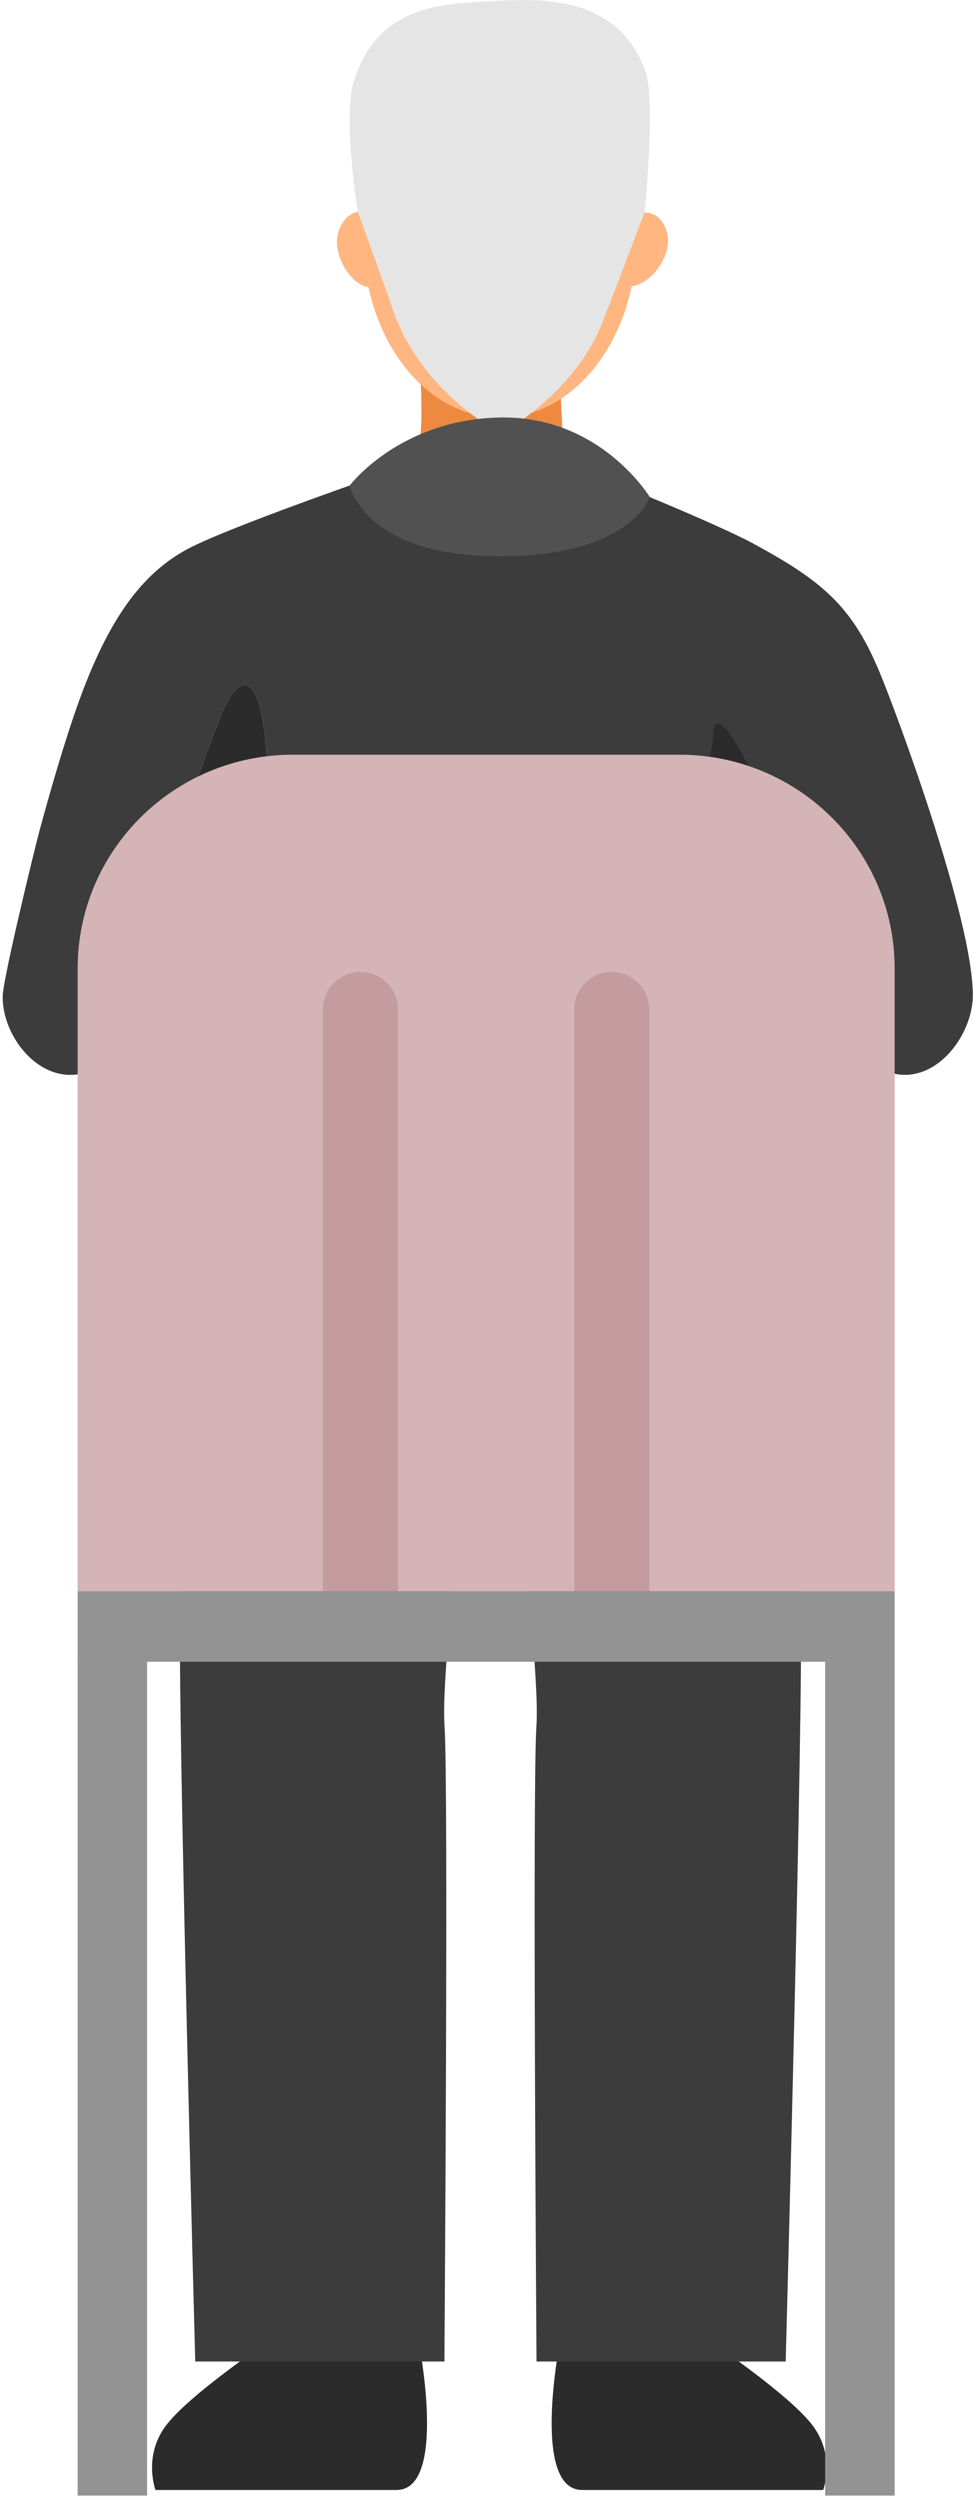 <svg xmlns="http://www.w3.org/2000/svg" width="164" height="421" viewBox="0 0 164 421" fill="none"><g id="iiiii"><g id="Group"><g id="Group_2"><path id="Vector" d="M70.904 64.448C70.904 64.448 71.499 72.923 70.178 77.847C69.396 80.762 84.234 93.7 84.234 93.7C84.234 93.7 94.247 85.028 95.07 77.847C94.741 71.781 94.418 64.448 94.418 64.448H70.904Z" fill="#ED8A40"></path><path id="Vector_2" d="M112.351 38.91C110.996 34.813 107.799 35.939 107.799 35.939C107.799 35.939 107.532 36.564 107.192 37.43C106.086 22.197 96.249 10.272 84.274 10.272C72.747 10.272 63.227 21.319 61.537 35.725C60.528 35.511 58.691 35.562 57.341 38.241C55.442 42.005 58.821 47.926 62.11 48.353C64.814 61.01 73.699 70.306 84.274 70.306C94.894 70.306 103.807 60.925 106.472 48.184C109.721 47.914 113.633 42.788 112.351 38.91Z" fill="#FFB680"></path></g><g id="Group_3"><path id="Vector_3" d="M98.023 183.115C104.651 183.363 107.843 183.852 109.091 186.058C109.232 186.306 109.312 186.852 109.346 187.6H120.572L123.26 129.693L131.351 150.307L137.219 148.906C135.337 144.055 132.224 137.51 130.597 133.537C128.947 129.508 125.953 124.584 123.549 119.057C120.827 112.8 117.862 112.186 117.119 117.954C115.94 127.127 114.931 142.203 114.046 150.571C112.81 162.254 108.501 168.878 102.865 173.048C97.234 177.223 91.394 182.868 98.023 183.115Z" fill="#2B2B2B"></path><path id="Vector_4" d="M39.231 132.31L42.746 187.6H53.604C52.589 185.49 51.824 183.56 51.416 181.945C48.513 170.464 46.092 139.164 44.799 125.433C43.506 111.702 39.804 113.711 36.901 121.342C34.655 127.245 28.662 143.548 26.054 150.65L32.331 152.091L39.231 132.31Z" fill="#2B2B2B"></path></g><path id="Vector_5" d="M148.316 113.351C143.706 102.208 138.762 97.954 127.167 91.651C119.496 87.481 95.075 77.841 95.075 77.841C95.075 77.841 92.767 84.296 82.714 84.296C73.977 84.296 70.184 77.841 70.184 77.841C70.184 77.841 41.08 87.751 32.331 92.09C23.593 96.423 18.076 105.005 13.364 117.932C10.841 124.865 8.233 134.066 6.64 139.969C5.693 143.486 0.573 164.645 0.465 167.6C0.136 176.418 11.074 187.797 20.872 175.889C26.462 169.091 33.073 150.312 33.073 150.312L26.734 148.798C29.581 141.055 34.825 126.795 36.901 121.342C39.804 113.711 43.501 111.702 44.799 125.433C46.097 139.164 48.513 170.464 51.416 181.944C51.824 183.565 52.595 185.49 53.605 187.6H109.352C109.312 186.852 109.233 186.306 109.097 186.058C107.849 183.847 104.657 183.357 98.029 183.115C91.401 182.867 97.241 177.223 102.871 173.053C108.507 168.883 112.816 162.254 114.052 150.571C114.625 145.141 120.051 128.309 120.221 123.722C120.465 116.975 126.895 130.121 128.295 133.537C129.872 137.375 132.52 144.156 134.402 148.99L131.363 150.307C131.363 150.307 137.968 169.091 143.565 175.884C153.362 187.791 163.965 176.418 163.971 167.594C163.971 154.854 151.429 120.869 148.316 113.351Z" fill="#3C3C3C"></path><path id="Vector_6" d="M108.807 12.062C104.527 0.109 92.977 -0.37 84.523 0.12C75.899 0.621 63.89 0.075 59.643 13.66C57.749 19.715 60.295 35.646 60.295 35.646C60.295 35.646 64.292 46.496 66.141 51.955C70.994 66.299 84.495 73.002 84.495 73.002C84.495 73.002 96.753 66.299 101.397 54.639C103.308 49.833 108.683 35.652 108.683 35.652C108.683 35.652 110.497 16.772 108.807 12.062Z" fill="#E5E5E5"></path><path id="Vector_7" d="M44.782 394.63C44.782 394.63 31.634 403.488 27.875 408.615C24.115 413.741 26.207 419.335 26.207 419.335C26.207 419.335 38.211 419.335 46.194 419.335C54.178 419.335 60.063 419.335 66.833 419.335C75.474 419.335 70.615 394.63 70.615 394.63H44.782Z" fill="#2B2B2B"></path><path id="Vector_8" d="M120.17 394.63C120.17 394.63 133.319 403.488 137.078 408.615C140.837 413.741 138.75 419.335 138.75 419.335C138.75 419.335 126.747 419.335 118.764 419.335C110.78 419.335 104.895 419.335 98.125 419.335C89.484 419.335 94.343 394.63 94.343 394.63H120.17Z" fill="#2B2B2B"></path><path id="Vector_9" d="M46.784 233.96C32.92 235.924 30.896 257.241 30.386 271.534C29.876 285.828 32.909 397.697 32.909 397.697H74.907C74.907 397.697 75.599 300.927 74.935 290.893C73.818 274.022 86.236 228.366 46.784 233.96Z" fill="#3C3C3C"></path><path id="Vector_10" d="M118.554 233.96C132.417 235.924 134.442 257.241 134.952 271.534C135.462 285.828 132.429 397.697 132.429 397.697H90.431C90.431 397.697 89.739 300.927 90.403 290.893C91.514 274.022 79.097 228.366 118.554 233.96Z" fill="#3C3C3C"></path><path id="Vector_11" d="M58.945 81.764C58.945 81.764 67.314 70.649 84.267 70.312C101.221 69.974 109.527 83.716 109.527 83.716C109.527 83.716 106.301 93.694 84.239 93.694C61.321 93.7 58.945 81.764 58.945 81.764Z" fill="#515151"></path></g><g id="Group_4"><path id="Vector_12" d="M24.795 279.857H13.081V420.28H24.795V279.857Z" fill="#939393"></path><path id="Vector_13" d="M150.794 279.857H139.08V420.28H150.794V279.857Z" fill="#939393"></path><path id="Vector_14" d="M150.794 267.983V163.104C150.794 143.216 134.55 127.099 114.518 127.099H49.364C29.326 127.099 13.087 143.222 13.087 163.104V267.983H150.794Z" fill="#D4B4B6"></path><path id="Vector_15" d="M67.065 267.983V169.952C67.065 166.508 64.224 163.689 60.754 163.689C57.284 163.689 54.443 166.508 54.443 169.952V267.983H67.065Z" fill="#C49B9E"></path><path id="Vector_16" d="M109.426 267.983V169.952C109.426 166.508 106.585 163.689 103.115 163.689C99.645 163.689 96.805 166.508 96.805 169.952V267.983H109.426Z" fill="#C49B9E"></path><path id="Vector_17" d="M150.794 267.983H13.081V279.857H150.794V267.983Z" fill="#939393"></path></g></g></svg>
